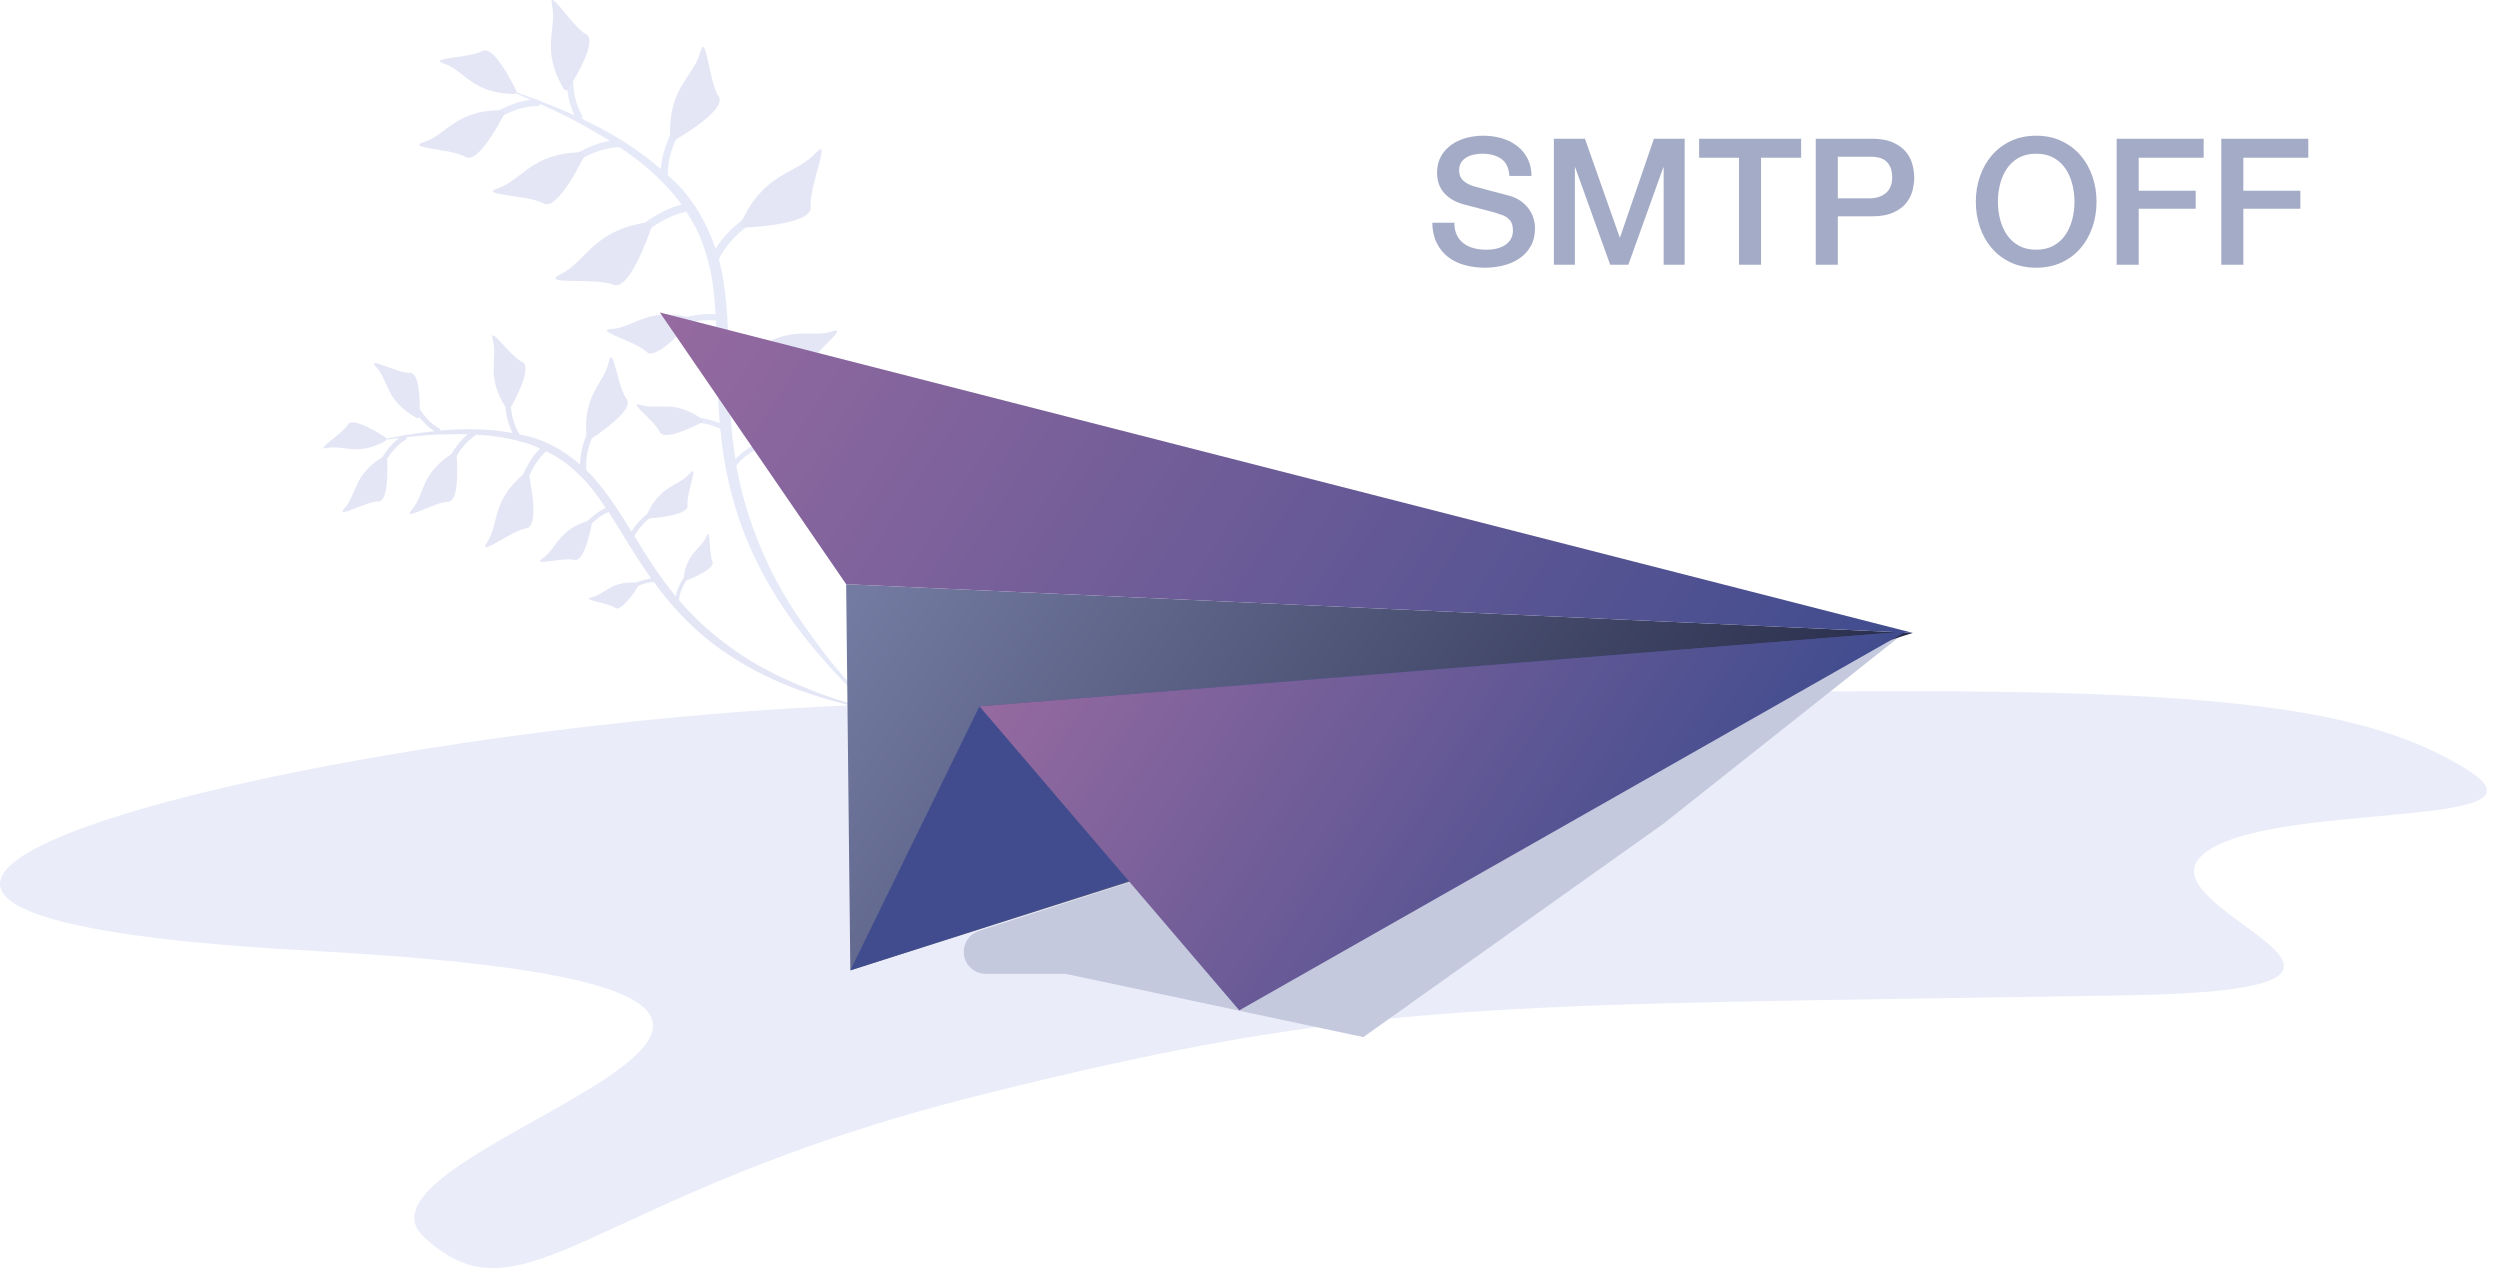 <?xml version="1.0" encoding="UTF-8"?>
<svg width="170px" height="87px" viewBox="0 0 170 87" version="1.1" xmlns="http://www.w3.org/2000/svg" xmlns:xlink="http://www.w3.org/1999/xlink">
    <!-- Generator: sketchtool 57.1 (101010) - https://sketch.com -->
    <title>847BFE16-DE0D-45E5-A7C6-E8AF7E519A62</title>
    <desc>Created with sketchtool.</desc>
    <defs>
        <linearGradient x1="0.982%" y1="50%" x2="100.001%" y2="50%" id="linearGradient-1">
            <stop stop-color="#747BA2" offset="0%"></stop>
            <stop stop-color="#292E4B" offset="100%"></stop>
        </linearGradient>
        <linearGradient x1="-0%" y1="50%" x2="100.001%" y2="50%" id="linearGradient-2">
            <stop stop-color="#956AA0" offset="0%"></stop>
            <stop stop-color="#404C8E" offset="100%"></stop>
        </linearGradient>
        <linearGradient x1="-0%" y1="50%" x2="100.001%" y2="50%" id="linearGradient-3">
            <stop stop-color="#956AA0" offset="0%"></stop>
            <stop stop-color="#404C8E" offset="100%"></stop>
        </linearGradient>
    </defs>
    <g id="Page-1" stroke="none" stroke-width="1" fill="none" fill-rule="evenodd">
        <g id="VDS-start" transform="translate(-747, -1726)">
            <g id="тарифы" transform="translate(0, 663)">
                <g id="Group-66" transform="translate(0, 877)">
                    <g id="smtp" transform="translate(746.733, 183)">
                        <path d="M21.372,67.651 C72.648,70.403 22.282,80.749 29.086,87.105 C35.889,93.46 40.168,84.174 66.751,77.509 C93.334,70.844 101.096,71.415 144.869,70.684 C168.011,70.298 145.769,64.942 150.016,61.149 C154.264,57.357 174.728,59.536 168.051,55.349 C161.372,51.161 151.501,49.816 124.922,50.02 C98.343,50.223 61.182,50.855 61.182,50.855 C23.698,51.819 -29.904,64.9 21.372,67.651 Z" id="Fill-199" fill="#EAEDF9"></path>
                        <g id="Group-49" transform="translate(22.267, 3)">
                            <path d="M32.073,12.318 C31.712,12.794 31.007,13.248 30.19,13.774 C28.986,14.55 27.523,15.498 26.657,16.91 C26.08,15.187 25.148,13.568 23.843,12.309 C23.706,12.173 23.557,12.055 23.416,11.924 C23.361,10.407 24.153,9.01 24.854,7.775 C25.303,6.985 25.692,6.302 25.794,5.694 C25.817,5.562 25.728,5.436 25.595,5.414 C25.465,5.391 25.339,5.48 25.316,5.614 C25.227,6.137 24.859,6.786 24.432,7.536 C23.798,8.651 23.031,10.013 22.941,11.495 C21.313,10.083 19.483,8.983 17.559,8.072 C17.606,8.004 17.613,7.911 17.569,7.834 C16.858,6.598 16.923,5.093 16.979,3.764 C17.015,2.922 17.046,2.193 16.872,1.648 C16.835,1.529 16.708,1.464 16.589,1.502 C16.472,1.538 16.406,1.664 16.444,1.784 C16.593,2.254 16.564,2.945 16.529,3.746 C16.476,4.998 16.42,6.537 17.073,7.843 C16.287,7.486 15.489,7.158 14.685,6.85 C14.643,6.799 14.587,6.762 14.516,6.762 L14.463,6.766 C13.653,6.461 12.84,6.168 12.029,5.893 C12.72,6.194 13.411,6.492 14.1,6.793 C12.714,6.938 11.474,7.722 10.461,8.369 C9.787,8.802 9.204,9.174 8.723,9.282 C8.6,9.309 8.525,9.43 8.552,9.55 C8.579,9.672 8.699,9.748 8.821,9.721 C9.379,9.597 9.993,9.204 10.704,8.749 C11.824,8.032 13.093,7.22 14.518,7.213 C14.608,7.212 14.684,7.159 14.72,7.084 L14.723,7.069 C15.875,7.584 17.012,8.127 18.097,8.767 C18.561,9.028 19.021,9.299 19.471,9.582 C18.054,9.81 16.797,10.645 15.761,11.334 C15.042,11.814 14.421,12.226 13.906,12.351 C13.773,12.383 13.694,12.515 13.727,12.644 C13.758,12.774 13.889,12.854 14.019,12.822 C14.619,12.678 15.273,12.242 16.03,11.738 C17.223,10.944 18.575,10.044 20.111,10.009 L20.122,10.005 C21.313,10.802 22.429,11.696 23.388,12.739 C23.735,13.108 24.051,13.502 24.343,13.911 C22.698,14.328 21.345,15.494 20.241,16.456 C19.509,17.096 18.876,17.646 18.319,17.861 C18.177,17.916 18.107,18.074 18.162,18.213 C18.216,18.354 18.374,18.424 18.514,18.37 C19.162,18.122 19.828,17.54 20.599,16.868 C21.759,15.857 23.069,14.727 24.669,14.396 C24.882,14.724 25.084,15.059 25.267,15.403 C25.775,16.367 26.087,17.418 26.329,18.482 C26.512,19.431 26.603,20.398 26.66,21.372 C25.428,21.251 24.197,21.668 23.181,22.013 C22.474,22.254 21.864,22.461 21.405,22.451 C21.287,22.449 21.192,22.541 21.19,22.656 C21.188,22.772 21.279,22.868 21.395,22.87 C21.928,22.882 22.572,22.663 23.316,22.41 C24.363,22.054 25.533,21.66 26.69,21.799 C26.74,22.898 26.745,24.007 26.76,25.12 C26.789,26.333 26.838,27.555 26.942,28.776 C26.1,28.402 25.142,28.352 24.341,28.314 C23.744,28.287 23.229,28.263 22.89,28.122 C22.803,28.085 22.705,28.126 22.67,28.211 C22.635,28.297 22.675,28.395 22.76,28.431 C23.153,28.596 23.697,28.62 24.325,28.65 C25.196,28.69 26.168,28.736 26.981,29.16 C27.069,30.069 27.181,30.978 27.359,31.879 C27.788,34.112 28.497,36.3 29.525,38.326 C31.552,42.408 34.607,45.839 37.941,48.827 C36.409,47.185 34.857,45.563 33.556,43.743 C32.212,41.964 30.998,40.081 30.087,38.056 C29.171,36.038 28.469,33.926 28.086,31.745 L28.071,31.644 L28.131,31.599 C28.768,30.748 29.817,30.348 30.744,29.995 C31.332,29.771 31.84,29.578 32.162,29.298 C32.232,29.238 32.24,29.132 32.179,29.062 C32.119,28.992 32.013,28.984 31.942,29.045 C31.665,29.286 31.183,29.47 30.624,29.682 C29.763,30.01 28.71,30.418 28.008,31.228 C27.681,29.214 27.599,27.165 27.573,25.104 C27.571,25.008 27.569,24.911 27.567,24.815 C28.627,24.122 29.965,24.038 31.153,23.969 C31.938,23.924 32.617,23.884 33.106,23.672 C33.212,23.627 33.261,23.504 33.215,23.397 C33.17,23.291 33.047,23.242 32.939,23.288 C32.518,23.47 31.874,23.508 31.128,23.55 C30.022,23.615 28.673,23.699 27.555,24.33 C27.512,22.344 27.46,20.33 27.055,18.331 C27.004,18.098 26.943,17.867 26.88,17.636 C27.613,16.084 29.137,15.101 30.485,14.232 C31.345,13.679 32.089,13.2 32.508,12.647 C32.599,12.528 32.576,12.356 32.455,12.265 C32.337,12.174 32.166,12.196 32.073,12.318" id="Fill-203" fill="#E6E9F8"></path>
                            <path d="M16.641,6.058 C16.568,6.172 16.395,6.164 16.327,6.047 C14.734,3.32 15.889,1.96 15.542,0.383 C15.236,-1.01 16.886,1.804 17.846,2.327 C18.651,2.765 17.148,5.262 16.641,6.058" id="Fill-204" fill="#E4E6F6"></path>
                            <path d="M23.874,9.536 C23.749,9.61 23.587,9.516 23.579,9.371 C23.395,5.972 25.172,5.237 25.617,3.554 C26.008,2.068 26.204,5.579 26.867,6.553 C27.423,7.369 24.752,9.023 23.874,9.536" id="Fill-205" fill="#E4E6F6"></path>
                            <path d="M28.591,15.478 C28.427,15.486 28.315,15.308 28.383,15.159 C29.971,11.674 32.126,11.868 33.446,10.421 C34.611,9.144 32.977,12.746 33.13,14.063 C33.259,15.166 29.734,15.423 28.591,15.478" id="Fill-206" fill="#E4E6F6"></path>
                            <path d="M29.415,24.086 C29.303,24.03 29.295,23.869 29.396,23.794 C31.775,22.063 33.144,23.007 34.575,22.538 C35.837,22.124 33.382,23.916 32.987,24.855 C32.656,25.642 30.2,24.482 29.415,24.086" id="Fill-207" fill="#E4E6F6"></path>
                            <path d="M29.446,30.504 C29.347,30.487 29.302,30.367 29.361,30.286 C30.759,28.391 32.031,28.781 33.009,28.078 C33.872,27.458 32.431,29.418 32.357,30.229 C32.294,30.909 30.141,30.616 29.446,30.504" id="Fill-208" fill="#E4E6F6"></path>
                            <path d="M12.288,7.756 C12.35,7.636 12.255,7.491 12.12,7.49 C8.963,7.485 8.368,9.167 6.83,9.66 C5.472,10.095 8.734,10.106 9.668,10.673 C10.451,11.149 11.855,8.594 12.288,7.756" id="Fill-209" fill="#E4E6F6"></path>
                            <path d="M17.717,10.638 C17.782,10.507 17.677,10.352 17.532,10.355 C14.129,10.41 13.521,12.234 11.873,12.795 C10.418,13.29 13.933,13.239 14.951,13.833 C15.805,14.33 17.267,11.55 17.717,10.638" id="Fill-210" fill="#E4E6F6"></path>
                            <path d="M22.322,15.394 C22.375,15.239 22.236,15.082 22.073,15.106 C18.285,15.662 17.873,17.786 16.115,18.652 C14.565,19.417 18.479,18.848 19.701,19.361 C20.725,19.792 21.952,16.477 22.322,15.394" id="Fill-211" fill="#E4E6F6"></path>
                            <path d="M24.971,21.865 C25.053,21.77 25,21.618 24.878,21.587 C22.022,20.878 21.109,22.268 19.607,22.371 C18.282,22.462 21.231,23.2 21.95,23.921 C22.553,24.526 24.391,22.527 24.971,21.865" id="Fill-212" fill="#E4E6F6"></path>
                            <path d="M25.717,28.727 C25.806,28.681 25.811,28.552 25.729,28.494 C23.809,27.13 22.723,27.899 21.575,27.537 C20.561,27.217 22.542,28.628 22.866,29.376 C23.139,30.002 25.092,29.051 25.717,28.727" id="Fill-213" fill="#E4E6F6"></path>
                            <path d="M13.105,6.157 C13.158,6.267 13.07,6.396 12.948,6.394 C10.093,6.338 9.587,4.806 8.206,4.33 C6.987,3.91 9.937,3.964 10.792,3.468 C11.509,3.054 12.729,5.39 13.105,6.157" id="Fill-214" fill="#E4E6F6"></path>
                            <path d="M19.232,26.405 C19.179,26.862 18.89,27.44 18.553,28.11 C18.059,29.096 17.461,30.299 17.44,31.575 C16.381,30.658 15.128,29.95 13.769,29.627 C13.624,29.59 13.479,29.57 13.335,29.538 C12.703,28.554 12.68,27.317 12.661,26.223 C12.649,25.522 12.639,24.917 12.469,24.473 C12.432,24.377 12.324,24.328 12.227,24.366 C12.131,24.402 12.083,24.51 12.121,24.607 C12.267,24.989 12.277,25.564 12.288,26.23 C12.305,27.218 12.33,28.422 12.851,29.44 C11.217,29.142 9.571,29.13 7.939,29.28 C7.943,29.216 7.911,29.152 7.851,29.118 C6.896,28.577 6.348,27.554 5.864,26.65 C5.557,26.077 5.292,25.581 4.963,25.287 C4.892,25.224 4.783,25.23 4.719,25.302 C4.655,25.372 4.661,25.482 4.733,25.546 C5.016,25.8 5.268,26.269 5.559,26.814 C6.015,27.666 6.581,28.708 7.527,29.319 C6.865,29.39 6.207,29.485 5.552,29.596 C5.505,29.579 5.453,29.577 5.406,29.605 L5.372,29.628 C4.715,29.743 4.062,29.868 3.416,30.003 C3.991,29.932 4.567,29.858 5.142,29.788 C4.279,30.427 3.765,31.434 3.347,32.261 C3.069,32.812 2.828,33.288 2.551,33.548 C2.481,33.614 2.477,33.724 2.543,33.792 C2.609,33.863 2.719,33.866 2.788,33.801 C3.11,33.5 3.363,32.998 3.656,32.418 C4.119,31.502 4.641,30.466 5.584,29.902 C5.643,29.868 5.673,29.802 5.668,29.738 L5.664,29.726 C6.63,29.616 7.597,29.531 8.568,29.53 C8.978,29.521 9.389,29.521 9.8,29.532 C8.948,30.239 8.442,31.286 8.025,32.149 C7.736,32.749 7.486,33.266 7.193,33.552 C7.118,33.624 7.117,33.743 7.189,33.816 C7.261,33.89 7.379,33.892 7.453,33.82 C7.794,33.488 8.057,32.943 8.361,32.312 C8.842,31.317 9.386,30.19 10.391,29.565 L10.397,29.557 C11.499,29.619 12.59,29.775 13.635,30.09 C14.01,30.199 14.374,30.336 14.729,30.493 C13.801,31.415 13.36,32.72 13.005,33.79 C12.771,34.502 12.567,35.115 12.281,35.476 C12.208,35.568 12.224,35.7 12.315,35.771 C12.406,35.844 12.539,35.828 12.61,35.737 C12.943,35.318 13.157,34.671 13.405,33.923 C13.777,32.798 14.203,31.535 15.135,30.687 C15.405,30.822 15.671,30.964 15.927,31.122 C16.641,31.561 17.261,32.136 17.839,32.747 C18.332,33.305 18.771,33.91 19.191,34.534 C18.327,34.937 17.673,35.697 17.135,36.324 C16.76,36.761 16.437,37.137 16.128,37.311 C16.049,37.355 16.022,37.454 16.066,37.531 C16.11,37.609 16.209,37.637 16.286,37.593 C16.645,37.392 16.986,36.994 17.38,36.534 C17.935,35.888 18.557,35.168 19.379,34.806 C19.843,35.515 20.281,36.249 20.727,36.981 C21.222,37.775 21.734,38.566 22.282,39.335 C21.577,39.418 20.921,39.76 20.375,40.049 C19.969,40.266 19.617,40.452 19.337,40.49 C19.265,40.5 19.217,40.566 19.227,40.636 C19.236,40.707 19.302,40.756 19.373,40.746 C19.698,40.701 20.068,40.505 20.496,40.278 C21.089,39.964 21.753,39.612 22.458,39.574 C22.873,40.144 23.304,40.702 23.775,41.23 C24.936,42.543 26.264,43.717 27.741,44.657 C30.686,46.57 34.058,47.649 37.441,48.324 C35.781,47.835 34.116,47.368 32.539,46.671 C30.95,46.018 29.405,45.244 28.007,44.258 C26.608,43.278 25.315,42.153 24.205,40.856 L24.155,40.796 L24.177,40.742 C24.266,39.928 24.806,39.251 25.282,38.653 C25.584,38.274 25.845,37.947 25.95,37.635 C25.972,37.568 25.936,37.494 25.868,37.471 C25.801,37.448 25.727,37.485 25.705,37.553 C25.615,37.821 25.367,38.132 25.08,38.492 C24.637,39.048 24.099,39.732 23.951,40.544 C22.944,39.337 22.086,38.009 21.26,36.652 C21.221,36.589 21.182,36.526 21.143,36.463 C21.575,35.588 22.429,35.007 23.19,34.495 C23.693,34.157 24.128,33.865 24.37,33.533 C24.422,33.461 24.407,33.36 24.334,33.307 C24.263,33.254 24.161,33.27 24.108,33.343 C23.9,33.629 23.488,33.906 23.01,34.227 C22.301,34.704 21.439,35.288 20.945,36.146 C20.138,34.845 19.313,33.529 18.261,32.362 C18.136,32.228 18.005,32.098 17.873,31.969 C17.75,30.653 18.375,29.402 18.929,28.298 C19.283,27.593 19.588,26.984 19.65,26.453 C19.663,26.338 19.581,26.234 19.465,26.22 C19.351,26.206 19.245,26.288 19.232,26.405" id="Fill-215" fill="#E4E6F6"></path>
                            <path d="M6.539,28.304 C6.536,28.408 6.418,28.47 6.327,28.42 C4.201,27.236 4.434,25.88 3.585,24.97 C2.836,24.167 5.034,25.387 5.876,25.356 C6.581,25.332 6.564,27.578 6.539,28.304" id="Fill-216" fill="#E4E6F6"></path>
                            <path d="M12.702,27.775 C12.647,27.873 12.504,27.874 12.441,27.781 C10.987,25.599 11.877,24.414 11.512,23.123 C11.189,21.984 12.696,24.236 13.517,24.622 C14.206,24.946 13.083,27.09 12.702,27.775" id="Fill-217" fill="#E4E6F6"></path>
                            <path d="M18.161,29.867 C18.055,29.936 17.911,29.862 17.898,29.737 C17.585,26.803 19.091,26.086 19.399,24.609 C19.672,23.304 19.999,26.335 20.617,27.148 C21.136,27.83 18.898,29.383 18.161,29.867" id="Fill-218" fill="#E4E6F6"></path>
                            <path d="M22.083,35.254 C21.987,35.261 21.918,35.157 21.956,35.068 C22.856,32.987 24.134,33.076 24.899,32.204 C25.574,31.434 24.648,33.586 24.755,34.364 C24.844,35.016 22.759,35.209 22.083,35.254" id="Fill-219" fill="#E4E6F6"></path>
                            <path d="M24.621,39.5 C24.548,39.528 24.471,39.465 24.479,39.388 C24.663,37.583 25.66,37.343 26.033,36.494 C26.363,35.744 26.175,37.608 26.443,38.176 C26.669,38.652 25.125,39.302 24.621,39.5" id="Fill-220" fill="#E4E6F6"></path>
                            <path d="M4.318,31.138 C4.312,31.034 4.192,30.974 4.103,31.027 C2.005,32.261 2.271,33.611 1.443,34.541 C0.713,35.362 2.882,34.09 3.724,34.1 C4.43,34.108 4.359,31.864 4.318,31.138" id="Fill-221" fill="#E4E6F6"></path>
                            <path d="M9.05,30.92 C9.041,30.808 8.911,30.747 8.815,30.805 C6.579,32.176 6.891,33.625 6.018,34.644 C5.247,35.542 7.559,34.13 8.467,34.124 C9.228,34.12 9.108,31.702 9.05,30.92" id="Fill-222" fill="#E4E6F6"></path>
                            <path d="M13.969,32.27 C13.944,32.146 13.789,32.096 13.691,32.176 C11.397,34.031 11.956,35.602 11.13,36.865 C10.401,37.98 12.774,36.068 13.787,35.929 C14.635,35.813 14.149,33.133 13.969,32.27" id="Fill-223" fill="#E4E6F6"></path>
                            <path d="M18.264,35.524 C18.282,35.428 18.187,35.348 18.093,35.376 C15.921,36.025 15.86,37.305 14.905,37.963 C14.061,38.543 16.306,37.876 17.066,38.072 C17.703,38.237 18.139,36.19 18.264,35.524" id="Fill-224" fill="#E4E6F6"></path>
                            <path d="M21.45,39.784 C21.491,39.718 21.444,39.63 21.367,39.624 C19.559,39.472 19.139,40.408 18.235,40.618 C17.437,40.804 19.305,40.963 19.813,41.332 C20.239,41.64 21.163,40.243 21.45,39.784" id="Fill-225" fill="#E4E6F6"></path>
                            <path d="M4.233,29.756 C4.311,29.808 4.303,29.928 4.221,29.975 C2.306,31.058 1.369,30.239 0.267,30.466 C-0.707,30.665 1.271,29.544 1.644,28.88 C1.957,28.323 3.683,29.395 4.233,29.756" id="Fill-226" fill="#E4E6F6"></path>
                        </g>
                        <path d="M99.163,18.144 C99.163,18.472 99.219,18.752 99.331,18.984 C99.443,19.216 99.599,19.406 99.799,19.554 C99.999,19.702 100.229,19.81 100.489,19.878 C100.749,19.946 101.031,19.98 101.335,19.98 C101.663,19.98 101.943,19.942 102.175,19.866 C102.407,19.79 102.595,19.692 102.739,19.572 C102.883,19.452 102.987,19.314 103.051,19.158 C103.115,19.002 103.147,18.844 103.147,18.684 C103.147,18.356 103.073,18.114 102.925,17.958 C102.777,17.802 102.615,17.692 102.439,17.628 C102.135,17.516 101.781,17.41 101.377,17.31 C100.973,17.21 100.475,17.08 99.883,16.92 C99.515,16.824 99.209,16.698 98.965,16.542 C98.721,16.386 98.527,16.212 98.383,16.02 C98.239,15.828 98.137,15.624 98.077,15.408 C98.017,15.192 97.987,14.972 97.987,14.748 C97.987,14.316 98.077,13.942 98.257,13.626 C98.437,13.31 98.675,13.048 98.971,12.84 C99.267,12.632 99.603,12.478 99.979,12.378 C100.355,12.278 100.735,12.228 101.119,12.228 C101.567,12.228 101.989,12.286 102.385,12.402 C102.781,12.518 103.129,12.692 103.429,12.924 C103.729,13.156 103.967,13.442 104.143,13.782 C104.319,14.122 104.407,14.516 104.407,14.964 L102.907,14.964 C102.867,14.412 102.679,14.022 102.343,13.794 C102.007,13.566 101.579,13.452 101.059,13.452 C100.883,13.452 100.703,13.47 100.519,13.506 C100.335,13.542 100.167,13.602 100.015,13.686 C99.863,13.77 99.737,13.884 99.637,14.028 C99.537,14.172 99.487,14.352 99.487,14.568 C99.487,14.872 99.581,15.11 99.769,15.282 C99.957,15.454 100.203,15.584 100.507,15.672 C100.539,15.68 100.665,15.714 100.885,15.774 C101.105,15.834 101.351,15.9 101.623,15.972 C101.895,16.044 102.161,16.114 102.421,16.182 C102.681,16.25 102.867,16.3 102.979,16.332 C103.259,16.42 103.503,16.54 103.711,16.692 C103.919,16.844 104.093,17.018 104.233,17.214 C104.373,17.41 104.477,17.62 104.545,17.844 C104.613,18.068 104.647,18.292 104.647,18.516 C104.647,18.996 104.549,19.406 104.353,19.746 C104.157,20.086 103.899,20.364 103.579,20.58 C103.259,20.796 102.895,20.954 102.487,21.054 C102.079,21.154 101.663,21.204 101.239,21.204 C100.751,21.204 100.291,21.144 99.859,21.024 C99.427,20.904 99.051,20.72 98.731,20.472 C98.411,20.224 98.155,19.906 97.963,19.518 C97.771,19.13 97.671,18.672 97.663,18.144 L99.163,18.144 Z M105.931,12.432 L108.043,12.432 L110.407,19.14 L110.431,19.14 L112.735,12.432 L114.823,12.432 L114.823,21 L113.395,21 L113.395,14.388 L113.371,14.388 L110.995,21 L109.759,21 L107.383,14.388 L107.359,14.388 L107.359,21 L105.931,21 L105.931,12.432 Z M115.807,12.432 L122.743,12.432 L122.743,13.728 L120.019,13.728 L120.019,21 L118.519,21 L118.519,13.728 L115.807,13.728 L115.807,12.432 Z M123.739,12.432 L127.519,12.432 C128.127,12.432 128.623,12.52 129.007,12.696 C129.391,12.872 129.687,13.092 129.895,13.356 C130.103,13.62 130.245,13.908 130.321,14.22 C130.397,14.532 130.435,14.82 130.435,15.084 C130.435,15.348 130.397,15.634 130.321,15.942 C130.245,16.25 130.103,16.536 129.895,16.8 C129.687,17.064 129.391,17.282 129.007,17.454 C128.623,17.626 128.127,17.712 127.519,17.712 L125.239,17.712 L125.239,21 L123.739,21 L123.739,12.432 Z M125.239,16.488 L127.435,16.488 C127.603,16.488 127.775,16.464 127.951,16.416 C128.127,16.368 128.289,16.29 128.437,16.182 C128.585,16.074 128.705,15.93 128.797,15.75 C128.889,15.57 128.935,15.344 128.935,15.072 C128.935,14.792 128.895,14.56 128.815,14.376 C128.735,14.192 128.627,14.046 128.491,13.938 C128.355,13.83 128.199,13.756 128.023,13.716 C127.847,13.676 127.659,13.656 127.459,13.656 L125.239,13.656 L125.239,16.488 Z M138.727,13.452 C138.271,13.452 137.877,13.544 137.545,13.728 C137.213,13.912 136.943,14.158 136.735,14.466 C136.527,14.774 136.373,15.124 136.273,15.516 C136.173,15.908 136.123,16.308 136.123,16.716 C136.123,17.124 136.173,17.524 136.273,17.916 C136.373,18.308 136.527,18.658 136.735,18.966 C136.943,19.274 137.213,19.52 137.545,19.704 C137.877,19.888 138.271,19.98 138.727,19.98 C139.183,19.98 139.577,19.888 139.909,19.704 C140.241,19.52 140.511,19.274 140.719,18.966 C140.927,18.658 141.081,18.308 141.181,17.916 C141.281,17.524 141.331,17.124 141.331,16.716 C141.331,16.308 141.281,15.908 141.181,15.516 C141.081,15.124 140.927,14.774 140.719,14.466 C140.511,14.158 140.241,13.912 139.909,13.728 C139.577,13.544 139.183,13.452 138.727,13.452 Z M138.727,12.228 C139.367,12.228 139.941,12.348 140.449,12.588 C140.957,12.828 141.387,13.152 141.739,13.56 C142.091,13.968 142.361,14.444 142.549,14.988 C142.737,15.532 142.831,16.108 142.831,16.716 C142.831,17.332 142.737,17.912 142.549,18.456 C142.361,19 142.091,19.476 141.739,19.884 C141.387,20.292 140.957,20.614 140.449,20.85 C139.941,21.086 139.367,21.204 138.727,21.204 C138.087,21.204 137.513,21.086 137.005,20.85 C136.497,20.614 136.067,20.292 135.715,19.884 C135.363,19.476 135.093,19 134.905,18.456 C134.717,17.912 134.623,17.332 134.623,16.716 C134.623,16.108 134.717,15.532 134.905,14.988 C135.093,14.444 135.363,13.968 135.715,13.56 C136.067,13.152 136.497,12.828 137.005,12.588 C137.513,12.348 138.087,12.228 138.727,12.228 Z M144.199,12.432 L150.115,12.432 L150.115,13.728 L145.699,13.728 L145.699,15.972 L149.575,15.972 L149.575,17.196 L145.699,17.196 L145.699,21 L144.199,21 L144.199,12.432 Z M151.315,12.432 L157.231,12.432 L157.231,13.728 L152.815,13.728 L152.815,15.972 L156.691,15.972 L156.691,17.196 L152.815,17.196 L152.815,21 L151.315,21 L151.315,12.432 Z" id="SMTPOFF" fill="#A4ABC6" fill-rule="nonzero"></path>
                        <g id="Group-70" transform="translate(27.267, 0)">
                            <path d="M39.572,66.295 L102.619,45.936 L102.619,45.936 L86.156,58.979 C86.136,58.995 86.115,59.011 86.094,59.026 L65.708,73.522 L65.708,73.522 L45.456,69.222 L40.033,69.222 C39.205,69.222 38.533,68.551 38.533,67.722 C38.533,67.072 38.953,66.495 39.572,66.295 Z" id="Rectangle" fill="#C4C9DE"></path>
                            <g id="Group-4" transform="translate(51.899, 47.982) rotate(33) translate(-51.899, -47.982) translate(9.899, 18.482)">
                                <polyline id="Fill-56" fill="url(#linearGradient-1)" points="83.857 0 21.224 36.726 35.761 58.592 83.857 0"></polyline>
                                <polygon id="Fill-57" fill="#414C8E" points="83.424 0.16 33.347 38.752 35.761 58.592"></polygon>
                                <polygon id="Fill-58" fill="url(#linearGradient-2)" points="0.537 28.129 21.224 36.726 83.857 -2.35625832e-12"></polygon>
                                <polygon id="Fill-59" fill="url(#linearGradient-3)" points="33.347 38.752 59.425 46.469 83.424 0.16"></polygon>
                            </g>
                        </g>
                    </g>
                </g>
            </g>
        </g>
    </g>
</svg>